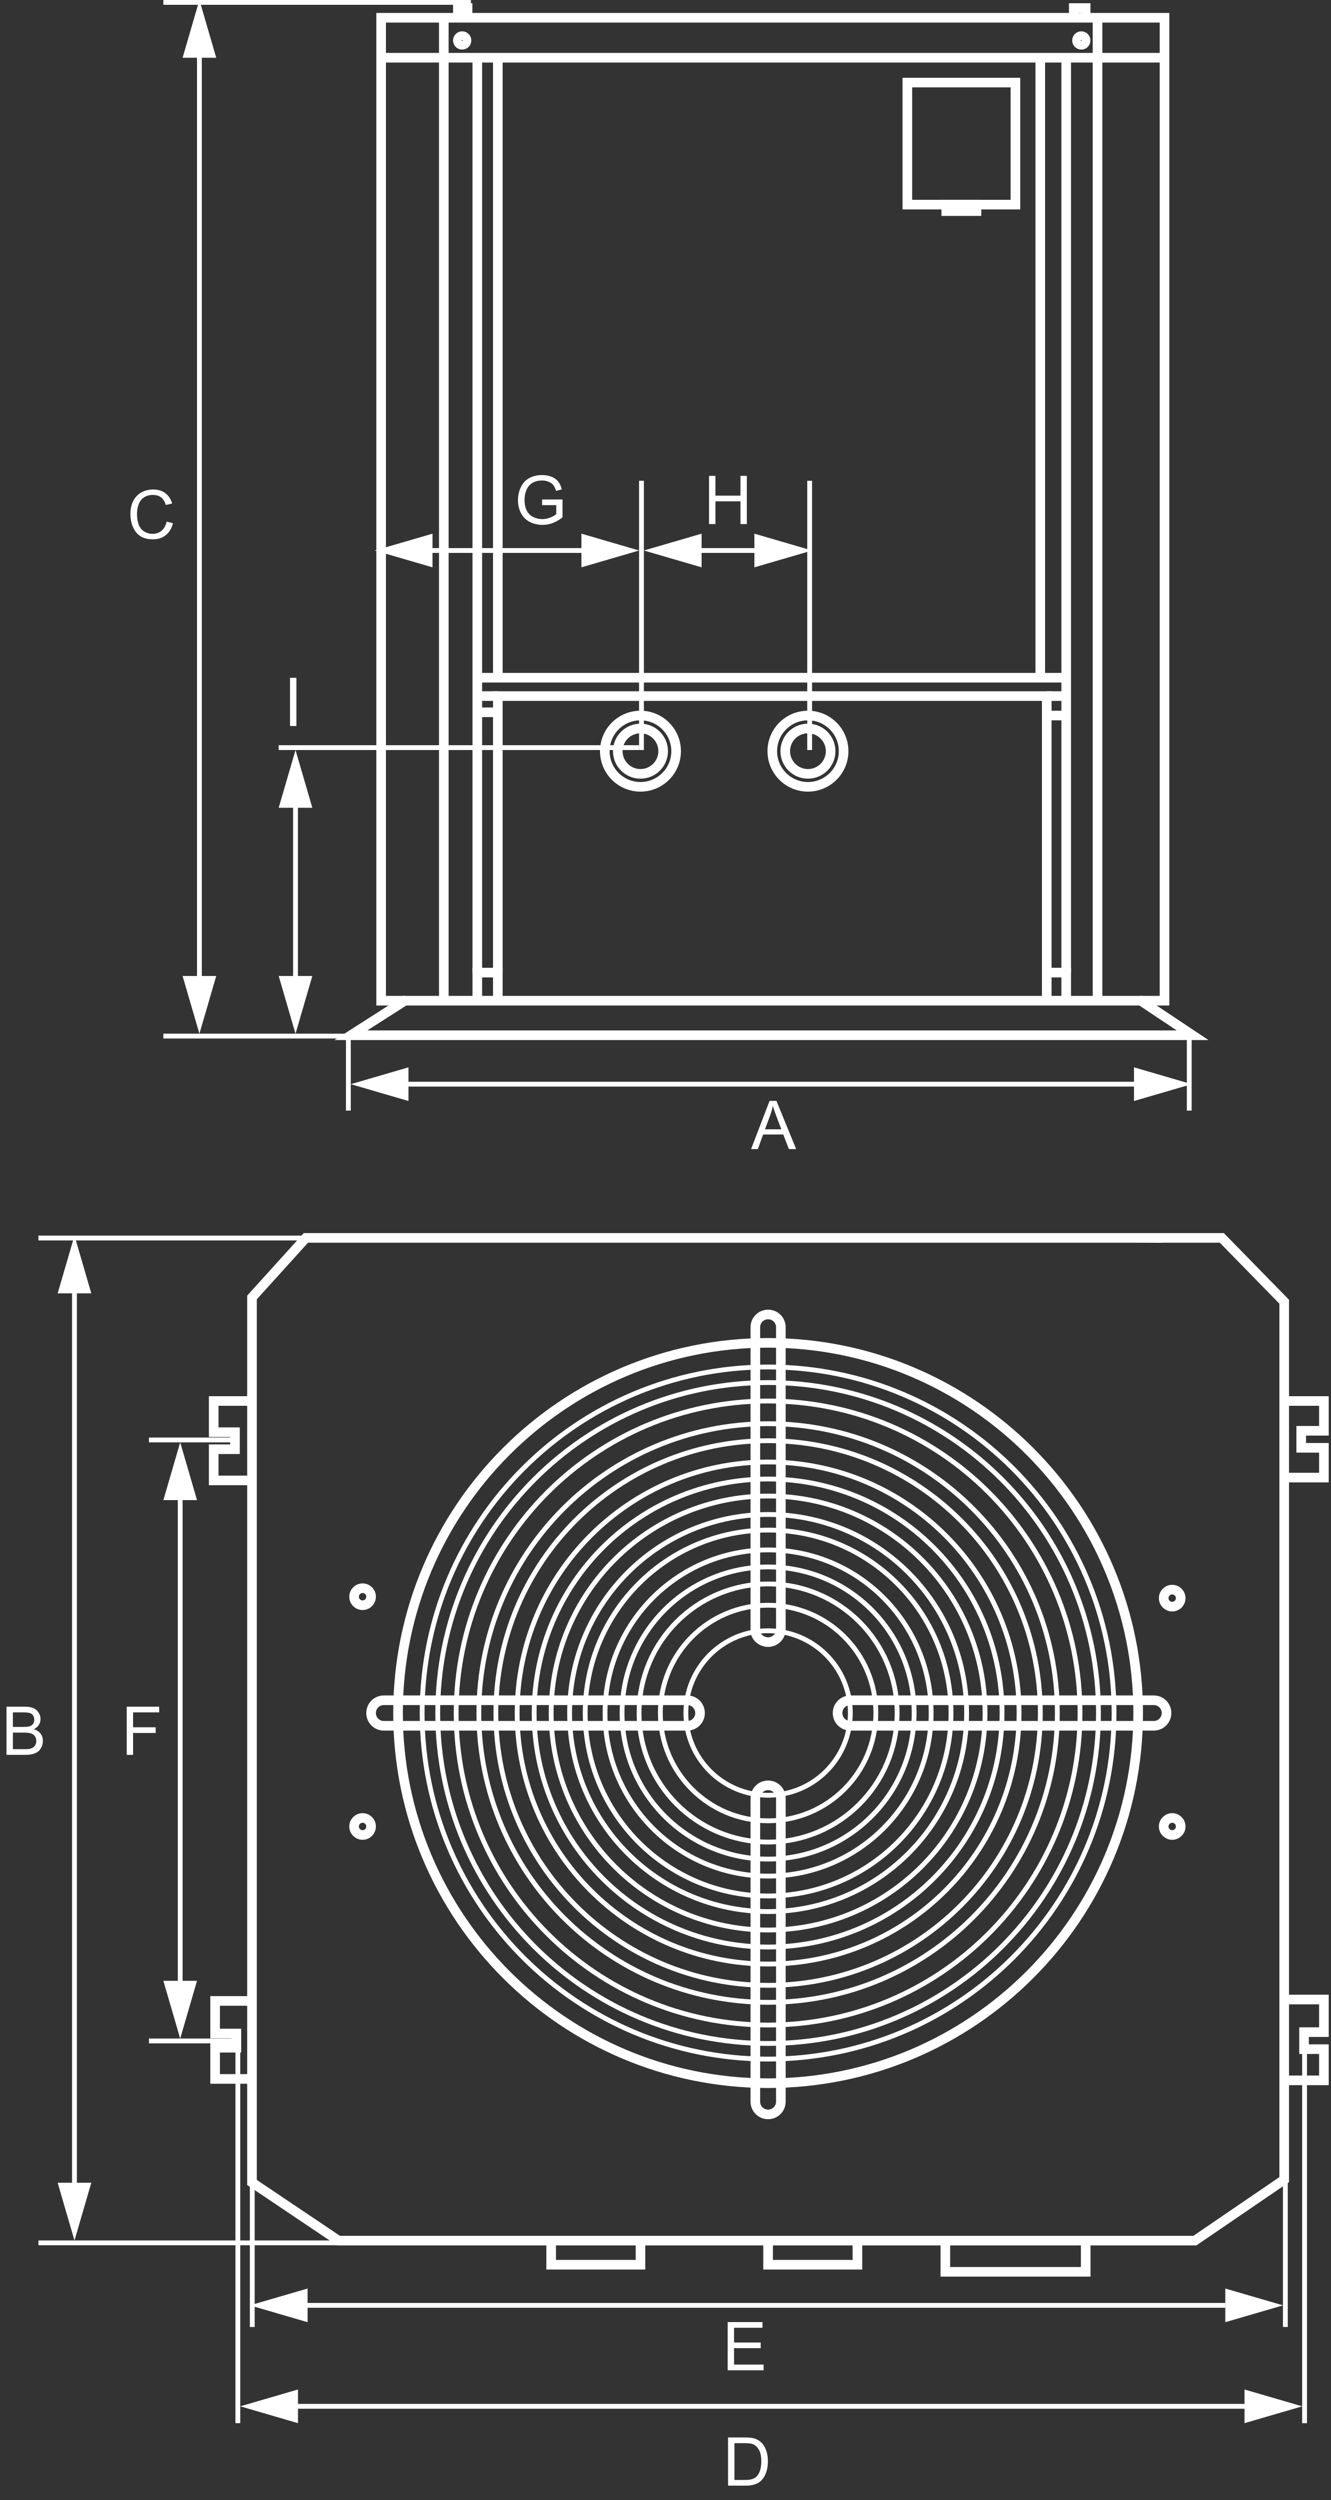 <svg width="277" height="520" viewBox="0 0 277 520" fill="none" xmlns="http://www.w3.org/2000/svg">
<rect x="0" y="0" width="277" height="520" fill="#333333" stroke="none"/>
<path d="M236 257.475H91.5H86H63.656L52.443 269.865V453.941L70.443 466.035H248.672L267.262 453.351V270.75L254.279 257.475H236ZM236 257.475L242 257.5" stroke="white" stroke-width="2" stroke-miterlimit="10"/>
<path d="M267.262 291.399H275.525V297.594H270.803V301.134H275.525V307.329H267.262" stroke="white" stroke-width="2" stroke-miterlimit="10"/>
<path d="M267.262 415.886H275.525V422.671H271.393V426.211H275.525V432.701H267.262" stroke="white" stroke-width="2" stroke-miterlimit="10"/>
<path d="M225.951 466.035V472.525H196.738V466.035" stroke="white" stroke-width="2" stroke-miterlimit="10"/>
<path d="M178.442 466.035V471.05H159.852V466.035" stroke="white" stroke-width="2" stroke-miterlimit="10"/>
<path d="M133.295 466.035V471.05H114.705V466.035" stroke="white" stroke-width="2" stroke-miterlimit="10"/>
<path d="M52.443 416.182H44.77V422.966H49.197V425.916H44.77V432.406H52.443" stroke="white" stroke-width="2" stroke-miterlimit="10"/>
<path d="M52.443 291.399H44.475V297.889H48.902V301.429H44.475V307.919H52.148" stroke="white" stroke-width="2" stroke-miterlimit="10"/>
<path d="M159.852 433.291C202.387 433.291 236.869 398.82 236.869 356.297C236.869 313.775 202.387 279.304 159.852 279.304C117.317 279.304 82.836 313.775 82.836 356.297C82.836 398.82 117.317 433.291 159.852 433.291Z" stroke="white" stroke-width="2" stroke-miterlimit="10"/>
<path d="M159.852 428.277C199.617 428.277 231.852 396.051 231.852 356.298C231.852 316.546 199.617 284.32 159.852 284.32C120.088 284.32 87.852 316.546 87.852 356.298C87.852 396.051 120.088 428.277 159.852 428.277Z" stroke="white" stroke-miterlimit="10"/>
<path d="M159.852 425.031C197.824 425.031 228.607 394.258 228.607 356.298C228.607 318.337 197.824 287.564 159.852 287.564C121.881 287.564 91.098 318.337 91.098 356.298C91.098 394.258 121.881 425.031 159.852 425.031Z" stroke="white" stroke-miterlimit="10"/>
<path d="M159.852 421.196C195.706 421.196 224.77 392.14 224.77 356.298C224.77 320.455 195.706 291.399 159.852 291.399C123.999 291.399 94.934 320.455 94.934 356.298C94.934 392.14 123.999 421.196 159.852 421.196Z" stroke="white" stroke-miterlimit="10"/>
<path d="M159.852 416.477C193.098 416.477 220.049 389.534 220.049 356.298C220.049 323.063 193.098 296.12 159.852 296.12C126.607 296.12 99.656 323.063 99.656 356.298C99.656 389.534 126.607 416.477 159.852 416.477Z" stroke="white" stroke-miterlimit="10"/>
<path d="M159.852 412.937C191.142 412.937 216.508 387.579 216.508 356.298C216.508 325.017 191.142 299.659 159.852 299.659C128.562 299.659 103.197 325.017 103.197 356.298C103.197 387.579 128.562 412.937 159.852 412.937Z" stroke="white" stroke-miterlimit="10"/>
<path d="M159.852 408.512C188.698 408.512 212.082 385.135 212.082 356.298C212.082 327.461 188.698 304.084 159.852 304.084C131.007 304.084 107.623 327.461 107.623 356.298C107.623 385.135 131.007 408.512 159.852 408.512Z" stroke="white" stroke-miterlimit="10"/>
<path d="M159.852 404.972C186.742 404.972 208.541 383.18 208.541 356.298C208.541 329.416 186.742 307.624 159.852 307.624C132.962 307.624 111.164 329.416 111.164 356.298C111.164 383.18 132.962 404.972 159.852 404.972Z" stroke="white" stroke-miterlimit="10"/>
<path d="M159.852 401.432C184.787 401.432 205 381.224 205 356.298C205 331.371 184.787 311.164 159.852 311.164C134.918 311.164 114.705 331.371 114.705 356.298C114.705 381.224 134.918 401.432 159.852 401.432Z" stroke="white" stroke-miterlimit="10"/>
<path d="M159.852 397.597C182.668 397.597 201.164 379.106 201.164 356.298C201.164 333.489 182.668 314.999 159.852 314.999C137.037 314.999 118.541 333.489 118.541 356.298C118.541 379.106 137.037 397.597 159.852 397.597Z" stroke="white" stroke-miterlimit="10"/>
<path d="M159.852 394.352C180.875 394.352 197.918 377.314 197.918 356.298C197.918 335.281 180.875 318.244 159.852 318.244C138.829 318.244 121.787 335.281 121.787 356.298C121.787 377.314 138.829 394.352 159.852 394.352Z" stroke="white" stroke-miterlimit="10"/>
<path d="M159.852 390.222C178.594 390.222 193.787 375.034 193.787 356.298C193.787 337.562 178.594 322.374 159.852 322.374C141.111 322.374 125.918 337.562 125.918 356.298C125.918 375.034 141.111 390.222 159.852 390.222Z" stroke="white" stroke-miterlimit="10"/>
<path d="M159.852 386.682C176.638 386.682 190.246 373.079 190.246 356.298C190.246 339.517 176.638 325.914 159.852 325.914C143.067 325.914 129.459 339.517 129.459 356.298C129.459 373.079 143.067 386.682 159.852 386.682Z" stroke="white" stroke-miterlimit="10"/>
<path d="M159.852 383.142C174.683 383.142 186.705 371.123 186.705 356.298C186.705 341.472 174.683 329.453 159.852 329.453C145.022 329.453 133 341.472 133 356.298C133 371.123 145.022 383.142 159.852 383.142Z" stroke="white" stroke-miterlimit="10"/>
<path d="M159.852 378.717C172.238 378.717 182.279 368.679 182.279 356.297C182.279 343.915 172.238 333.878 159.852 333.878C147.467 333.878 137.426 343.915 137.426 356.297C137.426 368.679 147.467 378.717 159.852 378.717Z" stroke="white" stroke-miterlimit="10"/>
<path d="M159.852 373.407C169.305 373.407 176.967 365.747 176.967 356.298C176.967 346.848 169.305 339.188 159.852 339.188C150.4 339.188 142.738 346.848 142.738 356.298C142.738 365.747 150.4 373.407 159.852 373.407Z" stroke="white" stroke-miterlimit="10"/>
<path d="M159.852 371.343C158.377 371.343 157.197 372.523 157.197 373.998V437.126C157.197 438.601 158.377 439.781 159.852 439.781C161.328 439.781 162.508 438.601 162.508 437.126V373.998C162.508 372.523 161.328 371.343 159.852 371.343Z" stroke="white" stroke-width="2" stroke-miterlimit="10"/>
<path d="M145.688 356.298C145.688 354.823 144.508 353.643 143.033 353.643H79.885C78.41 353.643 77.23 354.823 77.23 356.298C77.23 357.773 78.41 358.953 79.885 358.953H143.033C144.508 358.953 145.688 357.773 145.688 356.298Z" stroke="white" stroke-width="2" stroke-miterlimit="10"/>
<path d="M242.771 356.298C242.771 354.823 241.59 353.643 240.115 353.643H176.967C175.492 353.643 174.312 354.823 174.312 356.298C174.312 357.773 175.492 358.953 176.967 358.953H240.115C241.59 358.953 242.771 357.773 242.771 356.298Z" stroke="white" stroke-width="2" stroke-miterlimit="10"/>
<path d="M159.852 341.548C161.328 341.548 162.508 340.368 162.508 338.893V276.06C162.508 274.585 161.328 273.405 159.852 273.405C158.377 273.405 157.197 274.585 157.197 276.06V339.188C157.197 340.368 158.377 341.548 159.852 341.548Z" stroke="white" stroke-width="2" stroke-miterlimit="10"/>
<path d="M243.951 334.173C244.928 334.173 245.721 333.381 245.721 332.403C245.721 331.426 244.928 330.633 243.951 330.633C242.973 330.633 242.18 331.426 242.18 332.403C242.18 333.381 242.973 334.173 243.951 334.173Z" stroke="white" stroke-width="2" stroke-miterlimit="10"/>
<path d="M243.951 381.667C244.928 381.667 245.721 380.874 245.721 379.897C245.721 378.919 244.928 378.127 243.951 378.127C242.973 378.127 242.18 378.919 242.18 379.897C242.18 380.874 242.973 381.667 243.951 381.667Z" stroke="white" stroke-width="2" stroke-miterlimit="10"/>
<path d="M75.459 381.667C76.437 381.667 77.23 380.874 77.23 379.897C77.23 378.919 76.437 378.127 75.459 378.127C74.481 378.127 73.689 378.919 73.689 379.897C73.689 380.874 74.481 381.667 75.459 381.667Z" stroke="white" stroke-width="2" stroke-miterlimit="10"/>
<path d="M75.459 333.878C76.437 333.878 77.23 333.086 77.23 332.108C77.23 331.131 76.437 330.338 75.459 330.338C74.481 330.338 73.689 331.131 73.689 332.108C73.689 333.086 74.481 333.878 75.459 333.878Z" stroke="white" stroke-width="2" stroke-miterlimit="10"/>
<line x1="72" y1="257.5" x2="8" y2="257.5" stroke="white"/>
<line x1="72" y1="466.5" x2="8" y2="466.5" stroke="white"/>
<line x1="49.5" y1="504" x2="49.5" y2="426" stroke="white"/>
<line x1="52.5" y1="484" x2="52.5" y2="428" stroke="white"/>
<line x1="271.5" y1="504" x2="271.5" y2="424" stroke="white"/>
<line x1="267.5" y1="484" x2="267.5" y2="453" stroke="white"/>
<line x1="15.5" y1="461" x2="15.5" y2="264" stroke="white"/>
<line x1="37.5" y1="418" x2="37.5" y2="308" stroke="white"/>
<line x1="58" y1="500.5" x2="260" y2="500.5" stroke="white"/>
<line x1="58" y1="479.5" x2="255" y2="479.5" stroke="white"/>
<line x1="31" y1="299.5" x2="49" y2="299.5" stroke="white"/>
<line x1="31" y1="424.5" x2="49" y2="424.5" stroke="white"/>
<path d="M12 269.011L15.501 257L19.001 269.011L12 269.011Z" fill="white"/>
<path d="M12 454L15.501 466.011L19.001 454L12 454Z" fill="white"/>
<path d="M34 412L37.501 424.011L41.001 412L34 412Z" fill="white"/>
<path d="M62.011 497L50 500.501L62.011 504.001L62.011 497Z" fill="white"/>
<path d="M64.011 476L52 479.501L64.011 483.001L64.011 476Z" fill="white"/>
<path d="M259 497L271.011 500.501L259 504.001L259 497Z" fill="white"/>
<path d="M255 476L267.011 479.501L255 483.001L255 476Z" fill="white"/>
<path d="M34 312.011L37.501 300L41.001 312.011L34 312.011Z" fill="white"/>
<path d="M1.356 365V354.979H5.116C5.882 354.979 6.495 355.081 6.955 355.286C7.42 355.487 7.782 355.799 8.042 356.223C8.306 356.642 8.438 357.082 8.438 357.542C8.438 357.97 8.322 358.374 8.09 358.752C7.857 359.13 7.507 359.436 7.037 359.668C7.643 359.846 8.108 360.149 8.432 360.577C8.76 361.006 8.924 361.511 8.924 362.095C8.924 362.564 8.824 363.002 8.623 363.407C8.427 363.808 8.183 364.118 7.892 364.337C7.6 364.556 7.233 364.722 6.791 364.836C6.354 364.945 5.816 365 5.178 365H1.356ZM2.683 359.189H4.85C5.438 359.189 5.859 359.151 6.114 359.073C6.452 358.973 6.704 358.807 6.873 358.574C7.046 358.342 7.133 358.05 7.133 357.699C7.133 357.367 7.053 357.075 6.894 356.824C6.734 356.569 6.506 356.396 6.21 356.305C5.914 356.209 5.406 356.161 4.686 356.161H2.683V359.189ZM2.683 363.817H5.178C5.606 363.817 5.907 363.801 6.08 363.77C6.385 363.715 6.641 363.624 6.846 363.496C7.051 363.368 7.219 363.184 7.352 362.942C7.484 362.696 7.55 362.414 7.55 362.095C7.55 361.721 7.454 361.397 7.263 361.124C7.071 360.846 6.805 360.652 6.463 360.543C6.126 360.429 5.638 360.372 5 360.372H2.683V363.817Z" fill="white"/>
<path d="M26.369 365V354.979H33.13V356.161H27.695V359.265H32.398V360.447H27.695V365H26.369Z" fill="white"/>
<path d="M151.438 493V482.979H158.685V484.161H152.765V487.23H158.309V488.406H152.765V491.817H158.917V493H151.438Z" fill="white"/>
<path d="M151.521 517V506.979H154.974C155.753 506.979 156.348 507.026 156.758 507.122C157.332 507.254 157.822 507.493 158.228 507.84C158.756 508.286 159.15 508.858 159.41 509.556C159.674 510.248 159.807 511.041 159.807 511.935C159.807 512.696 159.718 513.37 159.54 513.958C159.362 514.546 159.134 515.034 158.856 515.421C158.578 515.804 158.273 516.107 157.94 516.33C157.612 516.549 157.214 516.715 156.744 516.829C156.279 516.943 155.744 517 155.138 517H151.521ZM152.848 515.817H154.987C155.648 515.817 156.165 515.756 156.539 515.633C156.917 515.51 157.218 515.337 157.441 515.113C157.756 514.799 158 514.377 158.173 513.849C158.351 513.315 158.439 512.671 158.439 511.914C158.439 510.866 158.266 510.062 157.92 509.501C157.578 508.936 157.161 508.558 156.669 508.366C156.313 508.229 155.742 508.161 154.953 508.161H152.848V515.817Z" fill="white"/>
<path d="M73.024 215.326H248.201L237.407 208.137H84.268L73.024 215.326Z" stroke="white" stroke-width="2" stroke-miterlimit="10"/>
<path d="M84.267 208.137H79.32V3.696H242.354V208.137H237.407" stroke="white" stroke-width="2" stroke-miterlimit="10"/>
<path d="M79.32 12.008H242.354" stroke="white" stroke-width="2" stroke-miterlimit="10"/>
<path d="M228.412 3.696V208.137" stroke="white" stroke-width="2" stroke-miterlimit="10"/>
<path d="M92.363 208.137V3.696" stroke="white" stroke-width="2" stroke-miterlimit="10"/>
<path d="M95.286 3.696V1.674H97.31V3.696" stroke="white" stroke-width="2" stroke-miterlimit="10"/>
<path d="M223.465 3.696V1.674H225.938V3.696" stroke="white" stroke-width="2" stroke-miterlimit="10"/>
<path d="M225.039 9.312C225.536 9.312 225.938 8.91 225.938 8.414C225.938 7.917 225.536 7.515 225.039 7.515C224.542 7.515 224.139 7.917 224.139 8.414C224.139 8.91 224.542 9.312 225.039 9.312Z" stroke="white" stroke-width="2" stroke-miterlimit="10"/>
<path d="M96.186 9.312C96.683 9.312 97.085 8.91 97.085 8.414C97.085 7.917 96.683 7.515 96.186 7.515C95.689 7.515 95.286 7.917 95.286 8.414C95.286 8.91 95.689 9.312 96.186 9.312Z" stroke="white" stroke-width="2" stroke-miterlimit="10"/>
<path d="M211.322 17.175H188.834V42.562H211.322V17.175Z" stroke="white" stroke-width="2" stroke-miterlimit="10"/>
<path d="M203.226 42.562H196.93V43.91H203.226V42.562Z" stroke="white" stroke-width="2" stroke-miterlimit="10"/>
<path d="M99.334 208.137V202.295H103.607V208.137" stroke="white" stroke-width="2" stroke-miterlimit="10"/>
<path d="M103.607 202.295V144.782H217.843V208.136" stroke="white" stroke-width="2" stroke-miterlimit="10"/>
<path d="M217.843 202.295H221.891V208.137" stroke="white" stroke-width="2" stroke-miterlimit="10"/>
<path d="M221.891 202.296V12.008" stroke="white" stroke-width="2" stroke-miterlimit="10"/>
<path d="M99.334 12.008V202.296" stroke="white" stroke-width="2" stroke-miterlimit="10"/>
<path d="M221.891 140.963H99.334" stroke="white" stroke-width="2" stroke-miterlimit="10"/>
<path d="M103.607 12.008V140.963" stroke="white" stroke-width="2" stroke-miterlimit="10"/>
<path d="M216.494 12.008V140.963" stroke="white" stroke-width="2" stroke-miterlimit="10"/>
<path d="M217.843 148.826H221.891" stroke="white" stroke-width="2" stroke-miterlimit="10"/>
<path d="M217.843 144.782H221.891" stroke="white" stroke-width="2" stroke-miterlimit="10"/>
<path d="M103.607 144.782H99.109" stroke="white" stroke-width="2" stroke-miterlimit="10"/>
<path d="M103.607 148.152H99.334" stroke="white" stroke-width="2" stroke-miterlimit="10"/>
<path d="M133.29 160.958C135.898 160.958 138.013 158.846 138.013 156.24C138.013 153.635 135.898 151.522 133.29 151.522C130.682 151.522 128.568 153.635 128.568 156.24C128.568 158.846 130.682 160.958 133.29 160.958Z" stroke="white" stroke-width="2" stroke-miterlimit="10"/>
<path d="M133.29 163.654C137.389 163.654 140.711 160.334 140.711 156.24C140.711 152.145 137.389 148.826 133.29 148.826C129.192 148.826 125.869 152.145 125.869 156.24C125.869 160.334 129.192 163.654 133.29 163.654Z" stroke="white" stroke-width="2" stroke-miterlimit="10"/>
<path d="M168.146 160.958C170.754 160.958 172.868 158.846 172.868 156.24C172.868 153.635 170.754 151.522 168.146 151.522C165.538 151.522 163.423 153.635 163.423 156.24C163.423 158.846 165.538 160.958 168.146 160.958Z" stroke="white" stroke-width="2" stroke-miterlimit="10"/>
<path d="M168.146 163.654C172.244 163.654 175.567 160.334 175.567 156.24C175.567 152.145 172.244 148.826 168.146 148.826C164.047 148.826 160.725 152.145 160.725 156.24C160.725 160.334 164.047 163.654 168.146 163.654Z" stroke="white" stroke-width="2" stroke-miterlimit="10"/>
<line x1="98" y1="0.5" x2="34" y2="0.5" stroke="white"/>
<line x1="98" y1="215.5" x2="34" y2="215.5" stroke="white"/>
<line x1="72.5" y1="231" x2="72.5" y2="215" stroke="white"/>
<line x1="247.5" y1="231" x2="247.5" y2="215" stroke="white"/>
<line x1="41.5" y1="208" x2="41.5" y2="6" stroke="white"/>
<line x1="58" y1="155.5" x2="133" y2="155.5" stroke="white"/>
<line x1="79" y1="225.5" x2="242" y2="225.5" stroke="white"/>
<line x1="133.5" y1="100" x2="133.5" y2="156" stroke="white"/>
<line x1="168.5" y1="100" x2="168.5" y2="156" stroke="white"/>
<line x1="167" y1="114.5" x2="138" y2="114.5" stroke="white"/>
<line x1="130" y1="114.5" x2="87" y2="114.5" stroke="white"/>
<line x1="61.5" y1="165" x2="61.5" y2="206" stroke="white"/>
<path d="M38 12.011L41.501 0L45.001 12.011L38 12.011Z" fill="white"/>
<path d="M38 203L41.501 215.011L45.001 203L38 203Z" fill="white"/>
<path d="M58 203L61.501 215.011L65.001 203L58 203Z" fill="white"/>
<path d="M58 168.011L61.501 156L65.001 168.011L58 168.011Z" fill="white"/>
<path d="M85.011 229.001L73 225.501L85.011 222L85.011 229.001Z" fill="white"/>
<path d="M236 229.001L248.011 225.501L236 222L236 229.001Z" fill="white"/>
<path d="M121 111L133.011 114.501L121 118.001L121 111Z" fill="white"/>
<path d="M146.011 111L134 114.501L146.011 118.001L146.011 111Z" fill="white"/>
<path d="M90.011 111L78 114.501L90.011 118.001L90.011 111Z" fill="white"/>
<path d="M157 111L169.011 114.501L157 118.001L157 111Z" fill="white"/>
<path d="M34.672 108.486L35.998 108.821C35.72 109.91 35.219 110.742 34.494 111.316C33.774 111.886 32.892 112.171 31.849 112.171C30.769 112.171 29.889 111.952 29.21 111.515C28.535 111.073 28.02 110.435 27.665 109.601C27.314 108.767 27.139 107.871 27.139 106.914C27.139 105.87 27.337 104.961 27.733 104.187C28.134 103.407 28.702 102.817 29.436 102.416C30.174 102.01 30.985 101.808 31.869 101.808C32.872 101.808 33.715 102.063 34.398 102.573C35.082 103.084 35.558 103.801 35.827 104.727L34.522 105.034C34.289 104.305 33.952 103.774 33.51 103.441C33.068 103.109 32.512 102.942 31.842 102.942C31.072 102.942 30.427 103.127 29.907 103.496C29.392 103.865 29.03 104.362 28.82 104.986C28.611 105.606 28.506 106.246 28.506 106.907C28.506 107.759 28.629 108.505 28.875 109.143C29.126 109.776 29.513 110.25 30.037 110.564C30.561 110.879 31.129 111.036 31.739 111.036C32.482 111.036 33.111 110.822 33.626 110.394C34.141 109.965 34.49 109.329 34.672 108.486Z" fill="white"/>
<path d="M60.357 151V140.979H61.684V151H60.357Z" fill="white"/>
<path d="M156.311 239L160.159 228.979H161.588L165.689 239H164.179L163.01 235.965H158.819L157.719 239H156.311ZM159.202 234.885H162.6L161.554 232.109C161.235 231.266 160.998 230.574 160.843 230.031C160.715 230.674 160.535 231.312 160.303 231.945L159.202 234.885Z" fill="white"/>
<path d="M112.821 105.069V103.894L117.066 103.887V107.605C116.415 108.125 115.743 108.517 115.05 108.781C114.357 109.041 113.646 109.171 112.917 109.171C111.933 109.171 111.037 108.961 110.23 108.542C109.428 108.118 108.822 107.507 108.412 106.71C108.002 105.912 107.797 105.021 107.797 104.037C107.797 103.062 108 102.153 108.405 101.31C108.815 100.462 109.403 99.833 110.169 99.423C110.935 99.013 111.816 98.808 112.814 98.808C113.539 98.808 114.193 98.926 114.776 99.163C115.364 99.395 115.825 99.721 116.157 100.141C116.49 100.56 116.743 101.107 116.916 101.781L115.72 102.109C115.569 101.599 115.382 101.198 115.159 100.906C114.936 100.615 114.617 100.382 114.202 100.209C113.787 100.031 113.327 99.942 112.821 99.942C112.215 99.942 111.691 100.036 111.249 100.223C110.807 100.405 110.449 100.646 110.176 100.947C109.907 101.248 109.697 101.578 109.547 101.938C109.292 102.558 109.164 103.23 109.164 103.955C109.164 104.848 109.317 105.596 109.622 106.197C109.932 106.799 110.381 107.245 110.969 107.537C111.557 107.829 112.181 107.975 112.842 107.975C113.416 107.975 113.977 107.865 114.523 107.646C115.07 107.423 115.485 107.186 115.768 106.936V105.069H112.821Z" fill="white"/>
<path d="M147.562 109V98.978H148.889V103.094H154.098V98.978H155.424V109H154.098V104.276H148.889V109H147.562Z" fill="white"/>
</svg>
